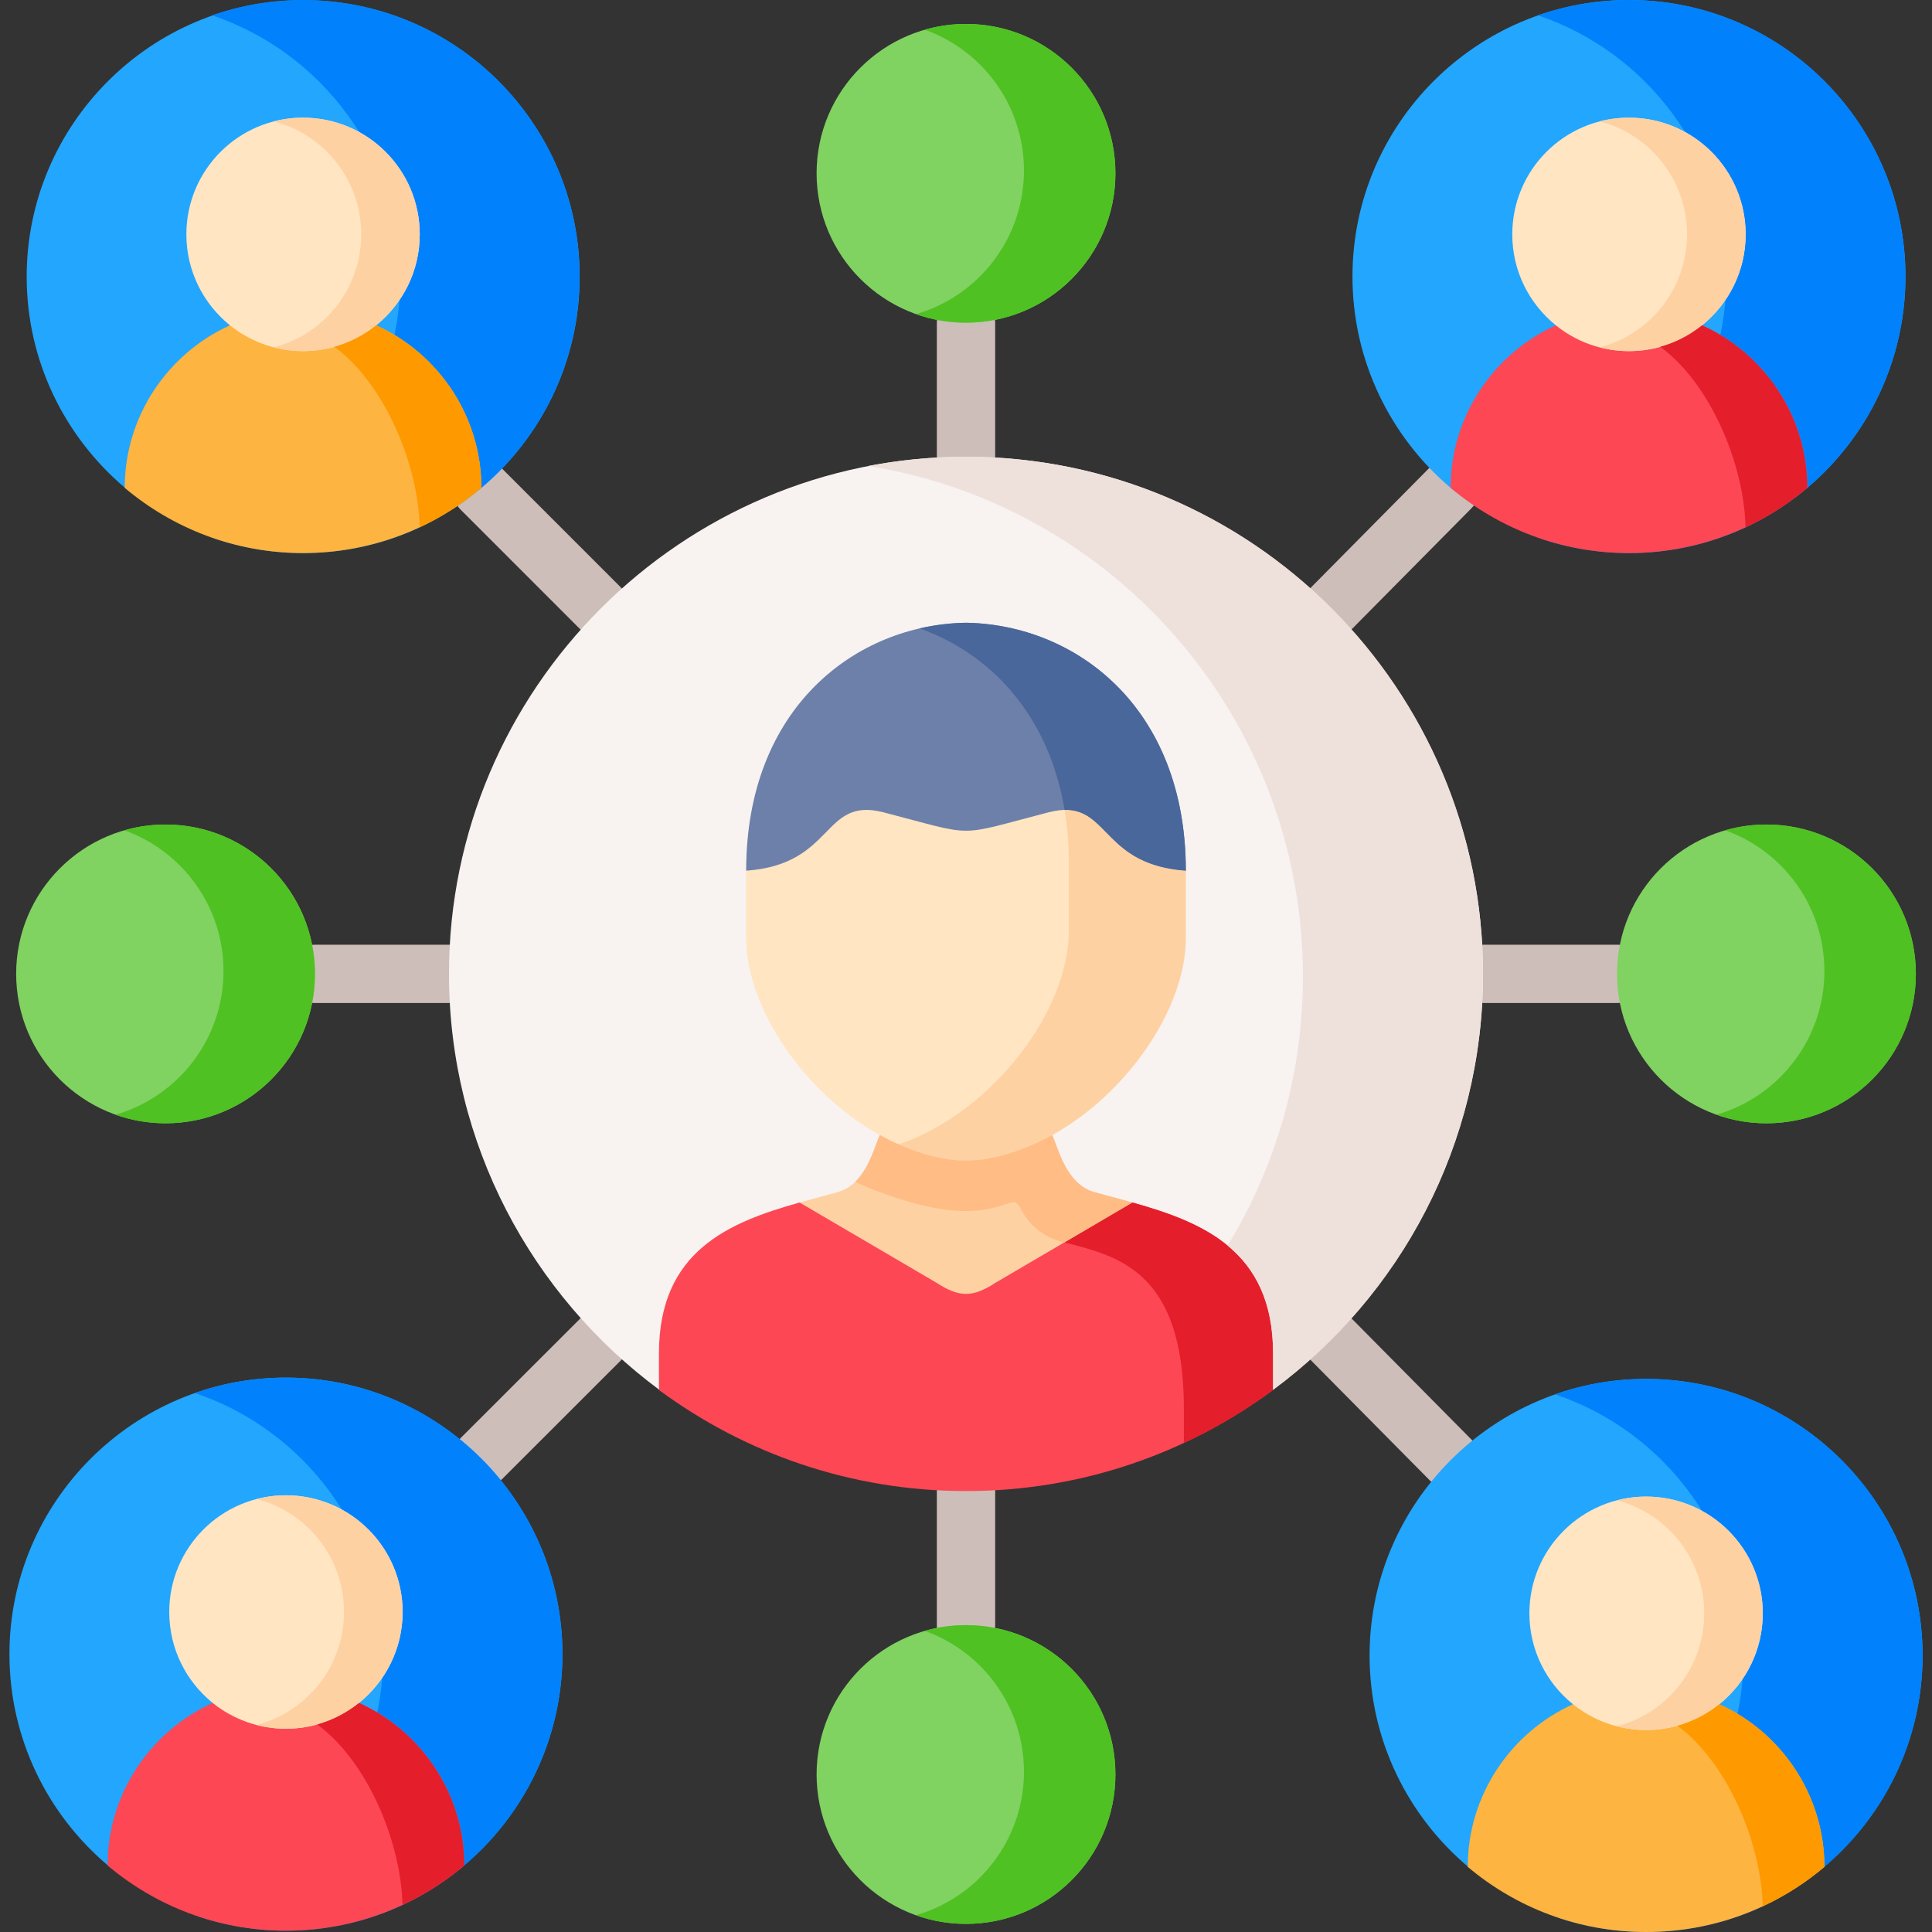 <svg xmlns="http://www.w3.org/2000/svg" id="Capa_1" height="512" viewBox="0 0 512 512" width="512"><rect x="0" y="0" width="512" height="512" fill="#333333" stroke="none"/><g><g><path d="m159.125 168.917c-1.978 0-3.957-.755-5.466-2.264l-31.555-31.56c-3.017-3.018-3.016-7.91.003-10.927 3.018-3.016 7.912-3.016 10.93.003l31.555 31.56c3.017 3.018 3.016 7.91-.003 10.927-1.509 1.506-3.486 2.261-5.464 2.261z" fill="#cdbeb9"></path></g><g><path d="m352.875 168.888c-1.964 0-3.93-.744-5.436-2.234-3.034-3.002-3.059-7.894-.057-10.927l31.555-31.876c3.003-3.033 7.897-3.059 10.93-.057 3.034 3.002 3.059 7.894.057 10.927l-31.555 31.876c-1.512 1.526-3.503 2.291-5.494 2.291z" fill="#cdbeb9"></path></g><g><path d="m127.57 394.261c-1.978 0-3.957-.755-5.466-2.264-3.017-3.018-3.016-7.91.003-10.927l31.555-31.532c3.018-3.017 7.912-3.017 10.93.002 3.017 3.018 3.016 7.91-.003 10.927l-31.555 31.532c-1.509 1.508-3.486 2.262-5.464 2.262z" fill="#cdbeb9"></path></g><g><path d="m384.43 394.634c-1.992 0-3.982-.765-5.494-2.292l-31.555-31.876c-3.002-3.033-2.977-7.925.057-10.927 3.033-3.001 7.927-2.976 10.93.057l31.555 31.876c3.002 3.033 2.977 7.925-.057 10.927-1.507 1.49-3.472 2.235-5.436 2.235z" fill="#cdbeb9"></path></g><g><path d="m118.985 265.808h-35.516c-4.269 0-7.729-3.459-7.729-7.726s3.46-7.726 7.729-7.726h35.517c4.269 0 7.729 3.459 7.729 7.726-.001 4.267-3.461 7.726-7.73 7.726z" fill="#cdbeb9"></path></g><g><path d="m428.531 265.808h-35.517c-4.269 0-7.729-3.459-7.729-7.726s3.46-7.726 7.729-7.726h35.517c4.269 0 7.729 3.459 7.729 7.726s-3.46 7.726-7.729 7.726z" fill="#cdbeb9"></path></g><g><path d="m256 438.399c-4.269 0-7.729-3.459-7.729-7.726v-35.523c0-4.267 3.46-7.726 7.729-7.726s7.729 3.459 7.729 7.726v35.523c0 4.267-3.46 7.726-7.729 7.726z" fill="#cdbeb9"></path></g><g><path d="m256 128.77c-4.269 0-7.729-3.459-7.729-7.726v-35.524c0-4.267 3.46-7.726 7.729-7.726s7.729 3.459 7.729 7.726v35.523c0 4.267-3.46 7.727-7.729 7.727z" fill="#cdbeb9"></path></g><g><path clip-rule="evenodd" d="m478.95 129.285c15.893-13.464 26.013-33.632 26.013-55.999 0-40.376-32.932-73.286-73.273-73.286-40.369 0-73.274 32.91-73.274 73.286 0 22.373 10.116 42.535 26.013 55.999 12.773 10.817 81.745 10.824 94.521 0z" fill="#22a6fe" fill-rule="evenodd"></path></g><g><path clip-rule="evenodd" d="m431.69 0c40.456 0 73.274 32.795 73.274 73.286 0 40.463-32.818 73.286-73.274 73.286-8.154 0-16.021-1.35-23.343-3.819 28.597-9.965 49.155-37.189 49.155-69.209 0-32.307-20.931-59.732-49.959-69.496 7.58-2.612 15.677-4.048 24.147-4.048z" fill="#0182fc" fill-rule="evenodd"></path></g><g><path clip-rule="evenodd" d="m412.309 86.209c-16.395 7.438-27.88 23.979-27.88 43.076 12.748 10.769 29.258 17.288 47.26 17.288 18.003 0 34.483-6.519 47.26-17.288 0-19.097-11.485-35.638-27.88-43.076z" fill="#fd4755" fill-rule="evenodd"></path></g><g><path clip-rule="evenodd" d="m400.767 62.115c0 9.735 4.508 18.408 11.542 24.094 5.283 4.279 12.03 6.835 19.381 6.835 7.35 0 14.069-2.556 19.381-6.835 7.034-5.686 11.542-14.359 11.542-24.094 0-17.087-13.839-30.928-30.923-30.928s-30.923 13.842-30.923 30.928z" fill="#ffe5c1" fill-rule="evenodd"></path></g><g><path clip-rule="evenodd" d="m423.938 32.163c13.322 3.446 23.142 15.536 23.142 29.952 0 9.735-4.479 18.408-11.514 24.094 0 0 0 0-.029 0-3.359 2.699-7.293 4.738-11.628 5.83 2.498.661 5.082 1.005 7.781 1.005 7.35 0 14.069-2.556 19.381-6.835 7.034-5.686 11.542-14.359 11.542-24.094 0-17.087-13.839-30.928-30.923-30.928-2.67 0-5.283.316-7.752.976z" fill="#fed1a3" fill-rule="evenodd"></path></g><g><path clip-rule="evenodd" d="m439.988 91.895c13.236 9.706 22.223 31.015 22.596 47.843 5.943-2.757 11.427-6.289 16.366-10.453 0-19.097-11.485-35.638-27.88-43.076-3.215 2.585-6.976 4.566-11.082 5.686z" fill="#e41e2b" fill-rule="evenodd"></path></g><g><path clip-rule="evenodd" d="m122.996 494.322c15.915-13.464 26.051-33.568 26.051-55.953 0-40.376-32.933-73.286-73.274-73.286-40.369 0-73.274 32.91-73.274 73.286 0 22.388 10.131 42.496 26.047 55.96 12.769 10.8 81.679 10.798 94.45-.007z" fill="#22a6fe" fill-rule="evenodd"></path></g><g><path clip-rule="evenodd" d="m75.774 365.082c40.455 0 73.274 32.795 73.274 73.286 0 40.463-32.818 73.286-73.274 73.286-8.183 0-16.021-1.35-23.343-3.819 28.597-9.965 49.127-37.189 49.127-69.209 0-32.307-20.902-59.732-49.931-69.467 7.551-2.641 15.676-4.077 24.147-4.077z" fill="#0182fc" fill-rule="evenodd"></path></g><g><path clip-rule="evenodd" d="m56.364 451.292c-16.395 7.438-27.851 23.979-27.851 43.076 12.748 10.769 29.229 17.288 47.26 17.288 18.003 0 34.483-6.519 47.26-17.288 0-19.097-11.485-35.638-27.88-43.076z" fill="#fd4755" fill-rule="evenodd"></path></g><g><path clip-rule="evenodd" d="m44.85 427.198c0 9.735 4.479 18.408 11.514 24.094 5.312 4.279 12.059 6.835 19.409 6.835 7.322 0 14.069-2.556 19.381-6.835 7.034-5.686 11.542-14.359 11.542-24.094 0-17.087-13.868-30.928-30.923-30.928-17.083-.001-30.923 13.841-30.923 30.928z" fill="#ffe5c1" fill-rule="evenodd"></path></g><g><path clip-rule="evenodd" d="m68.021 397.246c13.322 3.446 23.142 15.536 23.142 29.952 0 9.735-4.508 18.408-11.542 24.094-3.359 2.699-7.322 4.738-11.628 5.858 2.498.632 5.082.976 7.781.976 7.322 0 14.069-2.556 19.381-6.835 7.034-5.686 11.542-14.359 11.542-24.094 0-17.087-13.868-30.928-30.923-30.928-2.699 0-5.284.345-7.753.977z" fill="#fed1a3" fill-rule="evenodd"></path></g><g><path clip-rule="evenodd" d="m84.071 457.006c13.236 9.678 22.195 30.986 22.597 47.814 5.915-2.757 11.427-6.289 16.366-10.453 0-19.097-11.485-35.638-27.88-43.076-3.216 2.585-6.977 4.567-11.083 5.715z" fill="#e41e2b" fill-rule="evenodd"></path></g><g><path clip-rule="evenodd" d="m482.794 495.233c16.295-13.458 26.706-33.808 26.706-56.52 0-40.348-32.904-73.286-73.274-73.286-40.341 0-73.274 32.939-73.274 73.286 0 22.406 10.142 42.513 26.063 55.973 12.77 10.795 81.106 11.015 93.779.547z" fill="#22a6fe" fill-rule="evenodd"></path></g><g><path clip-rule="evenodd" d="m436.226 365.427c40.484 0 73.274 32.824 73.274 73.286 0 40.491-32.789 73.286-73.274 73.286-8.154 0-15.993-1.321-23.314-3.791 28.597-9.965 49.127-37.189 49.127-69.209 0-32.307-20.902-59.732-49.931-69.496 7.552-2.64 15.677-4.076 24.118-4.076z" fill="#0182fc" fill-rule="evenodd"></path></g><g><path clip-rule="evenodd" d="m416.846 451.636c-16.395 7.438-27.88 24.008-27.88 43.105 12.777 10.769 29.258 17.259 47.26 17.259 18.031 0 34.512-6.49 47.26-17.259 0-19.097-11.456-35.667-27.851-43.105z" fill="#fdb440" fill-rule="evenodd"></path></g><g><path clip-rule="evenodd" d="m405.303 427.543c0 9.735 4.508 18.436 11.542 24.094 5.312 4.279 12.059 6.835 19.381 6.835 7.35 0 14.098-2.556 19.409-6.835 7.035-5.657 11.514-14.359 11.514-24.094 0-17.058-13.839-30.928-30.923-30.928-17.055-.001-30.923 13.869-30.923 30.928z" fill="#ffe5c1" fill-rule="evenodd"></path></g><g><path clip-rule="evenodd" d="m428.474 397.59c13.322 3.446 23.171 15.565 23.171 29.952 0 9.735-4.508 18.436-11.542 24.094-3.359 2.728-7.322 4.738-11.628 5.858 2.469.632 5.082.976 7.752.976 7.35 0 14.098-2.556 19.409-6.835 7.035-5.657 11.514-14.359 11.514-24.094 0-17.058-13.839-30.928-30.923-30.928-2.671.001-5.255.346-7.753.977z" fill="#fed1a3" fill-rule="evenodd"></path></g><g><path clip-rule="evenodd" d="m444.524 457.351c13.265 9.678 22.223 31.015 22.625 47.843 5.915-2.757 11.399-6.289 16.337-10.453 0-19.097-11.456-35.667-27.851-43.105-3.244 2.614-7.005 4.566-11.111 5.715z" fill="#fe9900" fill-rule="evenodd"></path></g><g><path clip-rule="evenodd" d="m127.57 129.285c15.916-13.464 26.047-33.571 26.047-55.959 0-40.376-32.904-73.286-73.274-73.286-40.341 0-73.274 32.91-73.274 73.286 0 22.385 10.137 42.49 26.052 55.954 12.772 10.804 81.682 10.806 94.449.005z" fill="#22a6fe" fill-rule="evenodd"></path></g><g><path clip-rule="evenodd" d="m80.31 0c40.484 0 73.274 32.795 73.274 73.286 0 40.463-32.789 73.286-73.274 73.286-8.154 0-15.993-1.35-23.343-3.819 28.626-9.965 49.155-37.189 49.155-69.209 0-32.307-20.902-59.732-49.931-69.496 7.552-2.612 15.678-4.048 24.119-4.048z" fill="#0182fc" fill-rule="evenodd"></path></g><g><path clip-rule="evenodd" d="m60.929 86.209c-16.395 7.438-27.88 23.979-27.88 43.076 12.777 10.769 29.258 17.288 47.26 17.288s34.512-6.519 47.26-17.288c0-19.097-11.485-35.638-27.88-43.076z" fill="#fdb440" fill-rule="evenodd"></path></g><g><path clip-rule="evenodd" d="m49.387 62.115c0 9.735 4.508 18.408 11.542 24.094 5.312 4.279 12.059 6.835 19.381 6.835 7.35 0 14.098-2.556 19.381-6.835 7.034-5.686 11.542-14.359 11.542-24.094 0-17.087-13.839-30.928-30.923-30.928s-30.923 13.842-30.923 30.928z" fill="#ffe5c1" fill-rule="evenodd"></path></g><g><path clip-rule="evenodd" d="m72.558 32.163c13.322 3.446 23.171 15.536 23.171 29.952 0 9.735-4.508 18.408-11.542 24.094-3.388 2.699-7.322 4.738-11.628 5.83 2.469.661 5.082 1.005 7.752 1.005 7.35 0 14.098-2.556 19.381-6.835 7.034-5.686 11.542-14.359 11.542-24.094 0-17.087-13.839-30.928-30.923-30.928-2.671 0-5.255.316-7.753.976z" fill="#fed1a3" fill-rule="evenodd"></path></g><g><path clip-rule="evenodd" d="m88.608 91.895c13.236 9.706 22.223 31.015 22.625 47.843 5.915-2.757 11.399-6.289 16.337-10.453 0-19.097-11.485-35.638-27.88-43.076-3.215 2.585-6.976 4.566-11.082 5.686z" fill="#fe9900" fill-rule="evenodd"></path></g><g><path clip-rule="evenodd" d="m337.316 368.284c33.75-25.006 55.699-65.121 55.699-110.202 0-75.469-61.559-137.039-137.015-137.039s-137.015 61.57-137.015 137.039c0 45.08 21.948 85.195 55.697 110.201 22.773 16.872 139.862 16.873 162.634.001z" fill="#f8f2f0" fill-rule="evenodd"></path></g><g><path clip-rule="evenodd" d="m211.898 318.675 36.206 32.554c6.144 3.992 9.647 3.992 15.792 0l36.206-32.554c-3.359-.948-6.747-1.809-10.021-2.728-7.666-2.068-9.676-11.946-11.255-15.134-1.83-5.731-5.427-21.123-8.24-20.089-10.537 3.934-18.634 3.934-29.172 0-2.814-1.034-5.895 12.105-8.24 20.089-1.579 3.188-3.589 13.066-11.255 15.134-3.274.919-6.662 1.781-10.021 2.728z" fill="#fed1a3" fill-rule="evenodd"></path></g><g><path clip-rule="evenodd" d="m174.63 358.65v9.706c22.769 16.828 50.907 26.793 81.37 26.793s58.602-9.965 81.37-26.793v-9.706c0-27.08-18.433-34.69-37.268-39.974l-36.206 21.222c-6.144 3.992-9.647 3.992-15.792 0l-36.206-21.222c-18.835 5.283-37.268 12.893-37.268 39.974z" fill="#fd4755" fill-rule="evenodd"></path></g><g><path clip-rule="evenodd" d="m197.743 248.548c0 18.465 15.304 41.094 35.431 52.265 2.67 1.465 5.427 2.757 8.24 3.791 10.537 3.934 18.634 3.934 29.172 0 2.814-1.034 5.57-2.326 8.24-3.791 20.127-11.171 35.431-33.8 35.431-52.265v-17.805c-15.052-4.799-20.07-28.943-36.35-24.75-12.576 3.245-17.227 4.882-21.907 4.882s-9.331-1.637-21.907-4.882c-16.28-4.193-17.9 17.228-36.35 24.75z" fill="#ffe5c1" fill-rule="evenodd"></path></g><g><path clip-rule="evenodd" d="m256 165.038c-29.143.488-58.257 22.428-58.257 65.705 23.573-1.666 20.07-19.671 36.35-15.479 12.576 3.245 17.227 4.882 21.907 4.882s9.331-1.637 21.907-4.882c16.28-4.193 12.777 13.813 36.35 15.479 0-43.277-29.114-65.217-58.257-65.705z" fill="#6d80aa" fill-rule="evenodd"></path></g><g><path clip-rule="evenodd" d="m283.248 246.71c0 20.906-19.639 47.154-43.671 56.056-.488.172-.947.345-1.436.517 1.091.488 2.182.919 3.273 1.321 10.537 3.934 18.634 3.934 29.172 0 2.814-1.034 5.57-2.326 8.24-3.791 20.127-11.171 35.431-33.8 35.431-52.265v-17.805c-21.304-1.493-20.501-16.34-32.129-16.11.747 4.48 1.12 9.218 1.12 14.244z" fill="#fed1a3" fill-rule="evenodd"></path></g><g><path clip-rule="evenodd" d="m243.682 166.531c18.491 6.548 34.168 22.572 38.446 48.101 11.628-.23 10.825 14.617 32.129 16.11 0-43.277-29.114-65.217-58.257-65.705-4.135.058-8.269.575-12.318 1.494z" fill="#49679b" fill-rule="evenodd"></path></g><g><path clip-rule="evenodd" d="m313.74 373.324v9.075c8.355-3.877 16.28-8.586 23.63-14.043v-9.706c0-27.08-18.433-34.69-37.268-39.974l-18.003 10.568c13.696 3.618 31.641 7.121 31.641 44.08z" fill="#e41e2b" fill-rule="evenodd"></path></g><g><path clip-rule="evenodd" d="m233.174 300.813c-1.177 2.384-2.613 8.529-6.489 12.348 1.866.919 3.79 1.752 5.714 2.47 10.566 3.934 23.113 7.524 33.679 3.618 2.125-.459 2.986-1.666 4.364.976 2.642 5.083 6.518 7.725 11.571 9.075l18.089-10.625c-3.359-.948-6.747-1.809-10.021-2.728-7.666-2.068-9.676-11.946-11.255-15.134-2.67 1.465-5.427 2.757-8.24 3.791-10.537 3.934-18.634 3.934-29.172 0-1.091-.402-2.182-.833-3.273-1.321-1.694-.747-3.331-1.58-4.967-2.47z" fill="#ffbc85" fill-rule="evenodd"></path></g><g><path clip-rule="evenodd" d="m230.102 123.484c65.32 10.453 115.193 67.055 115.193 135.316 0 26.104-7.293 50.514-19.955 71.305 7.207 5.944 12.03 14.703 12.03 28.545v9.706c33.766-24.955 55.644-65.045 55.644-110.274 0-75.67-61.329-137.039-137.015-137.039-8.842 0-17.513.833-25.897 2.441z" fill="#eee1dc" fill-rule="evenodd"></path></g><g><path clip-rule="evenodd" d="m83.468 258.082c0-21.854-17.744-39.572-39.594-39.572s-39.594 17.718-39.594 39.572c0 21.883 17.744 39.601 39.594 39.601s39.594-17.718 39.594-39.601z" fill="#80d261" fill-rule="evenodd"></path></g><g><path clip-rule="evenodd" d="m428.532 258.082c0-21.854 17.744-39.572 39.594-39.572s39.594 17.719 39.594 39.572c0 21.883-17.744 39.601-39.594 39.601s-39.594-17.718-39.594-39.601z" fill="#80d261" fill-rule="evenodd"></path></g><g><path clip-rule="evenodd" d="m256 430.673c21.85 0 39.594 17.719 39.594 39.572 0 21.883-17.744 39.601-39.594 39.601s-39.594-17.719-39.594-39.601c0-21.854 17.744-39.572 39.594-39.572z" fill="#80d261" fill-rule="evenodd"></path></g><g><path clip-rule="evenodd" d="m256 85.52c21.85 0 39.594-17.719 39.594-39.601 0-21.854-17.744-39.572-39.594-39.572s-39.594 17.719-39.594 39.572c0 21.882 17.744 39.601 39.594 39.601z" fill="#80d261" fill-rule="evenodd"></path></g><g><path clip-rule="evenodd" d="m32.935 220.032c15.332 5.456 26.3 20.102 26.3 37.304 0 18.063-12.088 33.312-28.626 38.079 4.135 1.465 8.614 2.269 13.265 2.269 21.85 0 39.594-17.719 39.594-39.601 0-21.854-17.744-39.572-39.594-39.572-3.79-.001-7.465.516-10.939 1.521z" fill="#4fc122" fill-rule="evenodd"></path></g><g><path clip-rule="evenodd" d="m245.061 7.869c15.332 5.456 26.3 20.102 26.3 37.304 0 18.092-12.088 33.312-28.626 38.079 4.135 1.465 8.614 2.269 13.265 2.269 21.85 0 39.594-17.719 39.594-39.601 0-21.796-17.658-39.486-39.451-39.572h-.143-.144c-3.761-.001-7.379.544-10.795 1.521z" fill="#4fc122" fill-rule="evenodd"></path></g><g><path clip-rule="evenodd" d="m483.487 257.335c0 18.063-12.088 33.312-28.626 38.079 4.135 1.465 8.614 2.269 13.265 2.269 21.85 0 39.594-17.719 39.594-39.601 0-21.854-17.744-39.572-39.594-39.572-3.79 0-7.465.517-10.939 1.522 15.332 5.456 26.3 20.102 26.3 37.303z" fill="#4fc122" fill-rule="evenodd"></path></g><g><path clip-rule="evenodd" d="m271.361 469.498c0 18.063-12.088 33.312-28.626 38.05 4.135 1.493 8.614 2.297 13.265 2.297 21.85 0 39.594-17.719 39.594-39.601 0-21.854-17.744-39.572-39.594-39.572-3.79 0-7.465.517-10.939 1.522 15.332 5.457 26.3 20.103 26.3 37.304z" fill="#4fc122" fill-rule="evenodd"></path></g></g></svg>